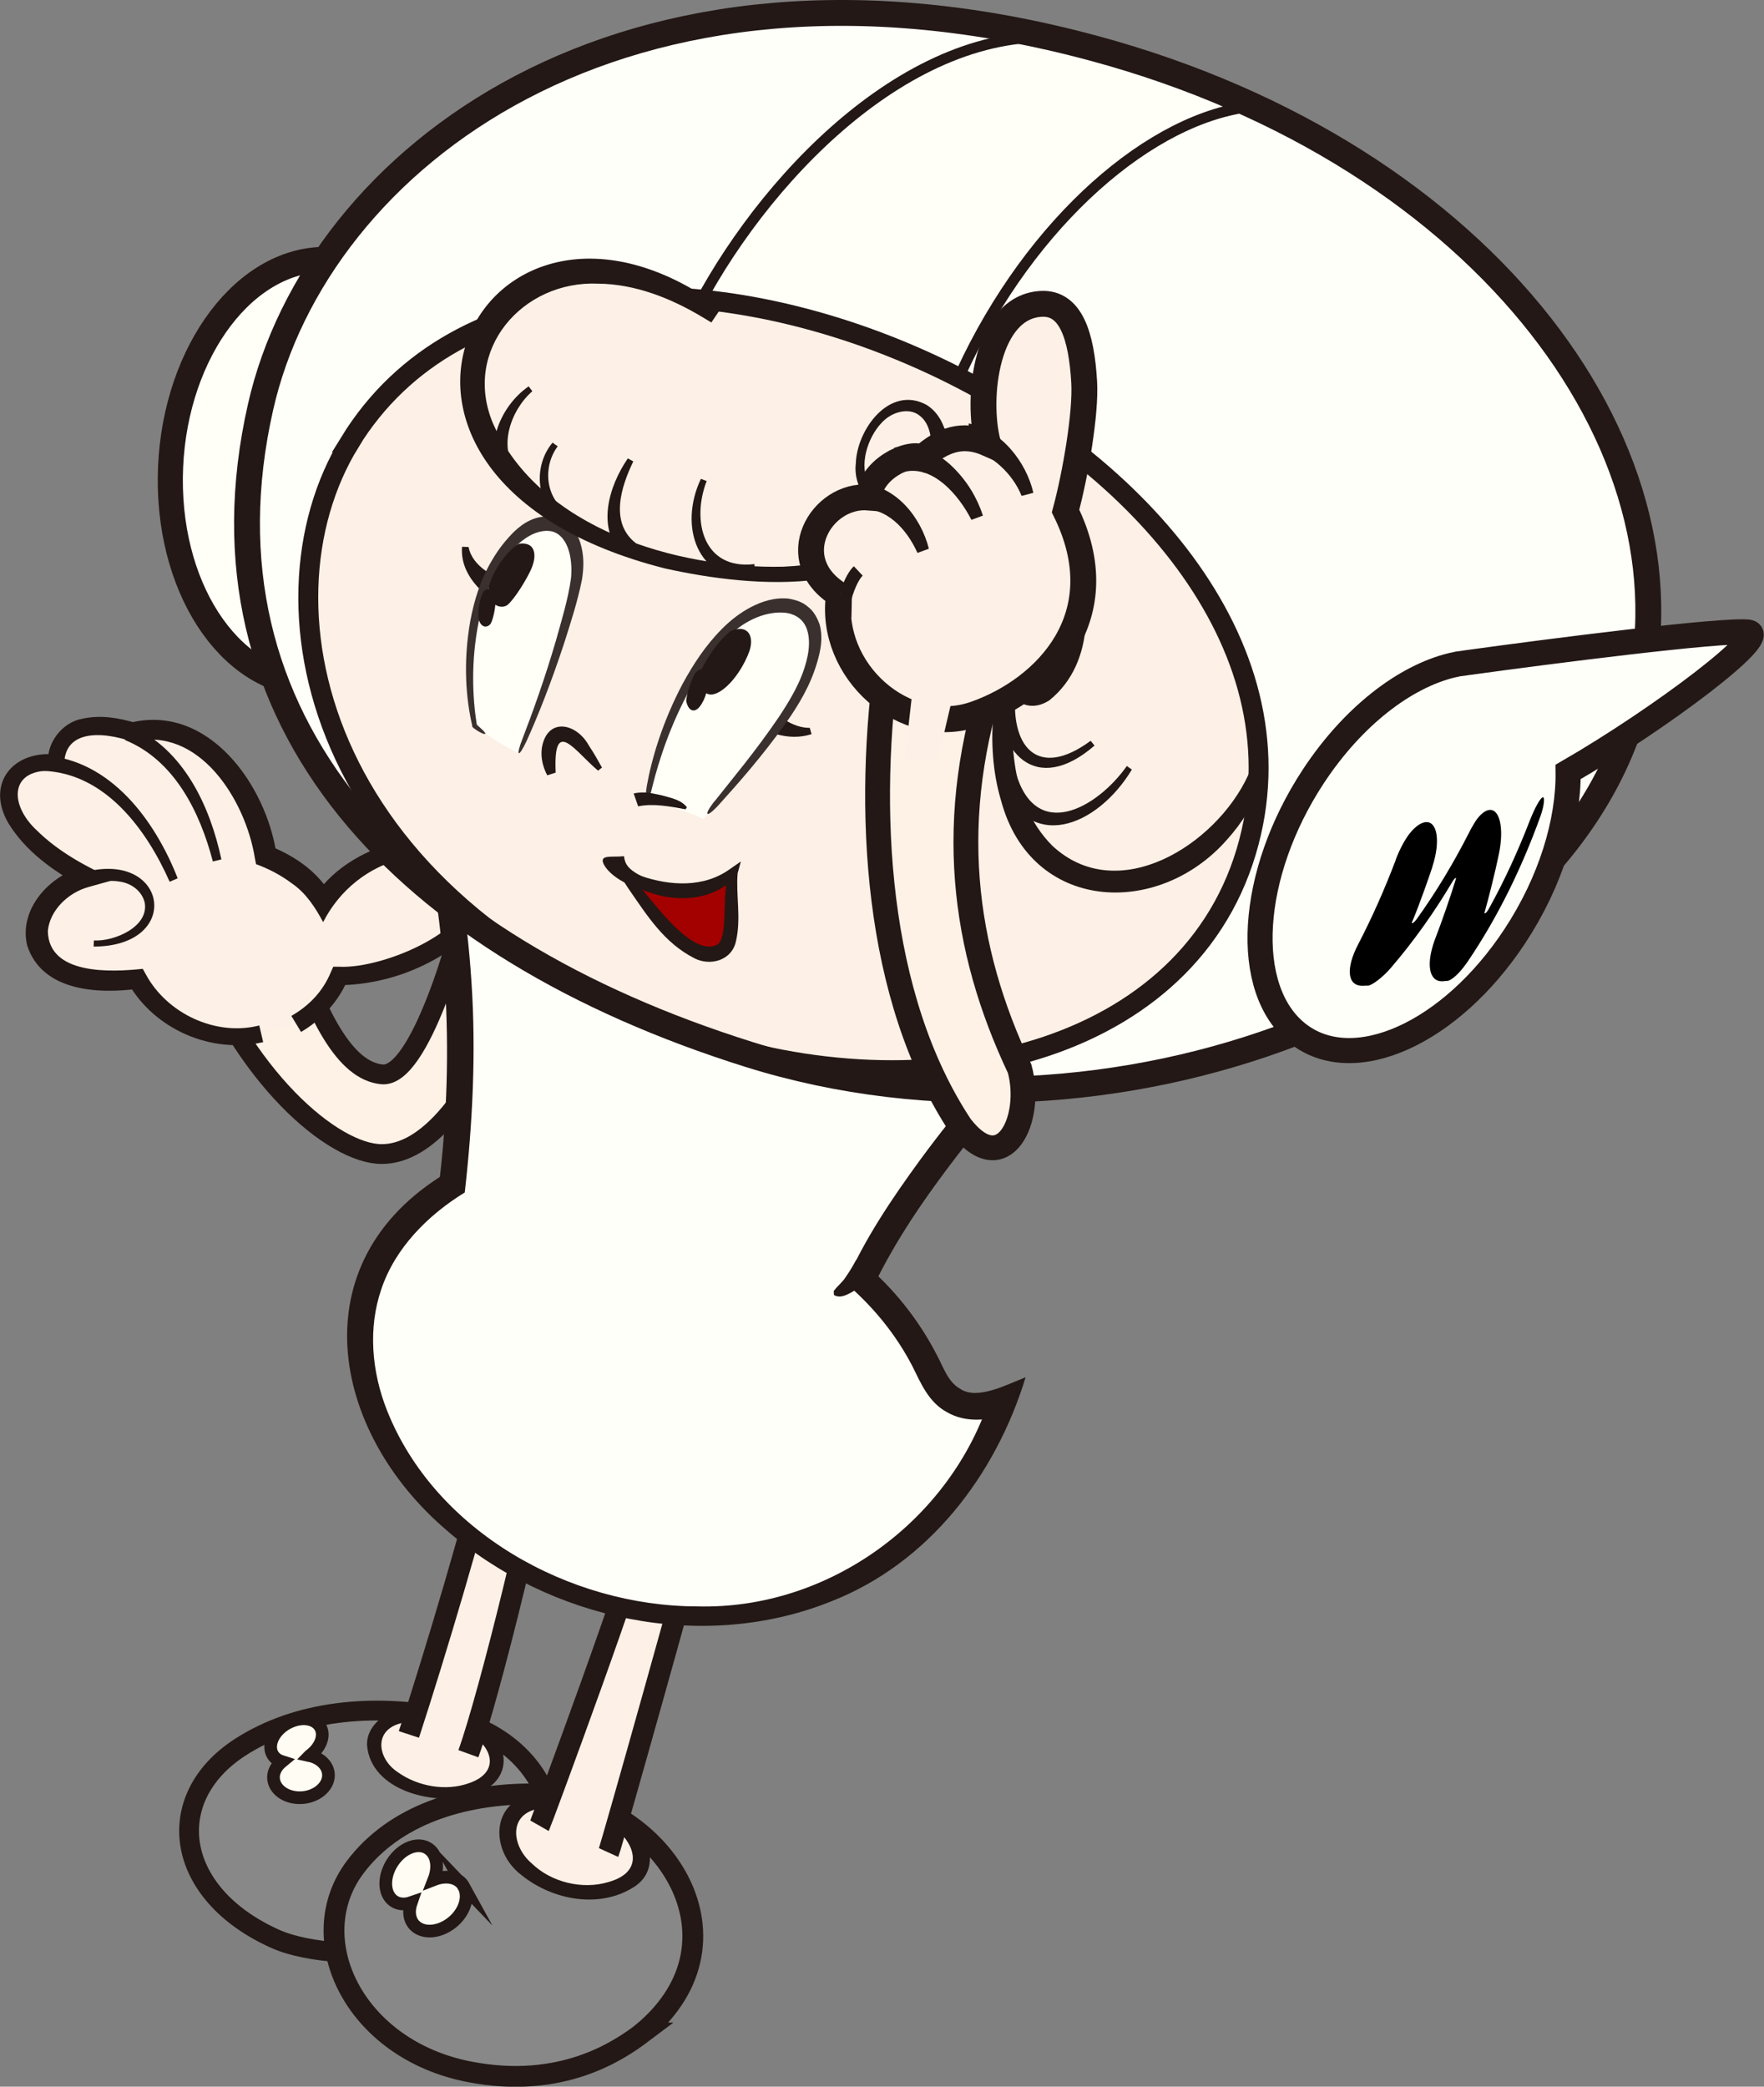 <?xml version="1.0" encoding="UTF-8"?>
<svg id="_レイヤー_2" data-name="レイヤー 2" xmlns="http://www.w3.org/2000/svg" xmlns:xlink="http://www.w3.org/1999/xlink" viewBox="0 0 136.41 161.32">
  <rect x="0" y="0" width="136.41" height="161.32" fill="#808080" stroke="none"/>
  <defs>
    <style>
      .cls-1, .cls-2, .cls-3 {
        fill: #fdf0e6;
      }

      .cls-4 {
        fill: #fffdf3;
      }

      .cls-2 {
        stroke-width: 1.64px;
      }

      .cls-2, .cls-5, .cls-3, .cls-6, .cls-7, .cls-8, .cls-9, .cls-10, .cls-11, .cls-12, .cls-13, .cls-14, .cls-15, .cls-16 {
        stroke: #231815;
        stroke-miterlimit: 10;
      }

      .cls-5, .cls-7 {
        stroke-width: 1.94px;
      }

      .cls-5, .cls-17, .cls-10 {
        fill: #fffff8;
      }

      .cls-18 {
        fill: #3a302e;
      }

      .cls-3, .cls-12 {
        stroke-width: 2px;
      }

      .cls-6, .cls-15 {
        stroke-width: 1.54px;
      }

      .cls-6, .cls-19 {
        fill: #fffff9;
      }

      .cls-7, .cls-8, .cls-9, .cls-12, .cls-15 {
        fill: none;
      }

      .cls-9 {
        stroke-width: .98px;
      }

      .cls-10 {
        stroke-width: .82px;
      }

      .cls-11 {
        stroke-width: 1.92px;
      }

      .cls-11, .cls-16 {
        fill: #fef1e6;
      }

      .cls-20 {
        clip-path: url(#clippath-1);
      }

      .cls-21 {
        fill: #231815;
      }

      .cls-13 {
        stroke-width: 1.61px;
      }

      .cls-13, .cls-14 {
        fill: #888;
      }

      .cls-14 {
        stroke-width: 1.53px;
      }

      .cls-16 {
        stroke-width: 1.53px;
      }

      .cls-22 {
        fill: #a30000;
      }

      .cls-23 {
        clip-path: url(#clippath);
      }
    </style>
    <clipPath id="clippath">
      <path class="cls-3" d="M126.3,55.29c-6.51,21.69-40.38,35.01-68.35,26.24-26.66-8.36-43.3-25.81-37.8-50.07C24.48,12.33,48.17-6.11,84.61,3.74c30.5,8.24,47.64,31.71,41.68,51.55Z"/>
    </clipPath>
    <clipPath id="clippath-1">
      <path class="cls-6" d="M27.04,34.2c16.65-27.12,76.74-.54,69.72,30.16-3.84,16.79-24.25,21.94-42.37,16,30.74,26.4,72.82-3.21,77.13-26.87C135.76,30.23,113.97,11.05,82.49-.02,17.05-23.03-28.38,49.11,54.4,80.37c-29.69-9.64-35.17-33.44-27.35-46.17Z"/>
    </clipPath>
  </defs>
  <g id="_レイヤー_1-2" data-name="レイヤー 1">
    <path class="cls-14" d="M35.44,149.71c11.38-4.66,7.97-15.27-1.32-17-5.28-.98-11.08-.52-15.56,2.38-6.07,3.93-5.1,11.31,2.74,14.81,2.48,1.11,7.45,1.47,10.63.54,0,0,2.67-.13,3.51-.73Z"/>
    <g>
      <path class="cls-1" d="M36.82,133.68c1.83,1.24,2.41,3.31.17,4.4-2.16,1.05-4.82.42-6.34-.55-2.31-1.47-2.22-3.91-.17-4.65,1.75-.63,4.5-.44,6.34.8Z"/>
      <path class="cls-21" d="M37.12,133.23c2.46,1.54,2.58,4.59-.52,5.52-2.87.92-7.95-.25-8.22-3.86-.03-1.31,1.15-2.39,2.33-2.59,2.18-.45,4.46-.21,6.4.93h0ZM36.52,134.13c-1.52-1.09-3.72-1.45-5.54-.9-2.13.55-1.78,2.77-.2,3.79,1.54,1.1,3.74,1.48,5.5.83,2.23-.76,1.95-2.56.23-3.72h0Z"/>
    </g>
    <g>
      <path class="cls-4" d="M23.96,135.72c.74-.55,1.13-1.37.89-2.03-.29-.8-1.38-1.05-2.45-.56s-1.69,1.54-1.4,2.34c.13.36.42.6.8.72-.34.28-.58.63-.64,1.04-.12.92.73,1.7,1.9,1.75s2.21-.66,2.33-1.57c.1-.79-.52-1.48-1.44-1.68Z"/>
      <path class="cls-9" d="M23.96,135.72c.74-.55,1.13-1.37.89-2.03-.29-.8-1.38-1.05-2.45-.56s-1.69,1.54-1.4,2.34c.13.36.42.6.8.72-.34.28-.58.63-.64,1.04-.12.92.73,1.7,1.9,1.75s2.21-.66,2.33-1.57c.1-.79-.52-1.48-1.44-1.68Z"/>
    </g>
    <path class="cls-2" d="M31.62,134.09c1.93-5.91,5.2-16.78,6.5-22.48l4.29-1.8c-.52,4.93-4.61,21.41-6.19,25.77"/>
    <path class="cls-13" d="M49.66,157.17c8.88-7.37,1.17-18.41-8.4-18.48-5.43-.04-10.77,1.61-13.81,5.68-4.13,5.52-.08,14.07,8.84,15.8,7.2,1.4,11.64-1.69,13.38-3Z"/>
    <g>
      <path class="cls-1" d="M48.08,140.88c1.92,1.68,2.3,3.97-.27,4.99s-5.28.15-6.89-1.18c-2.43-2.01-2.11-4.72.23-5.34,1.99-.54,5-.15,6.93,1.54Z"/>
      <path class="cls-21" d="M48.51,140.38c1.63,1.24,2.64,4.01.64,5.42-2.7,1.82-6.42,1.12-8.84-.85-2.42-1.83-2.42-5.79,1.12-6.28,2.48-.33,5.06.15,7.08,1.71h0ZM47.64,141.37c-1.53-1.44-3.94-2.02-5.99-1.54-2.38.43-2.07,2.92-.53,4.23,1.5,1.46,3.93,2.05,5.93,1.44,2.53-.7,2.3-2.61.59-4.13h0Z"/>
    </g>
    <g>
      <path class="cls-4" d="M35.87,145.85c-.4-.73-1.36-.91-2.31-.54.34-.87.26-1.78-.28-2.27-.71-.66-1.95-.34-2.77.72s-.91,2.44-.2,3.1c.39.36.94.42,1.49.23-.18.52-.18,1.04.05,1.47.49.88,1.78.98,2.89.23,1.11-.75,1.61-2.07,1.12-2.95Z"/>
      <path class="cls-9" d="M35.87,145.85c-.4-.73-1.36-.91-2.31-.54.34-.87.26-1.78-.28-2.27-.71-.66-1.95-.34-2.77.72s-.91,2.44-.2,3.1c.39.36.94.42,1.49.23-.18.52-.18,1.04.05,1.47.49.88,1.78.98,2.89.23,1.11-.75,1.61-2.07,1.12-2.95Z"/>
    </g>
    <path class="cls-2" d="M41.72,141.15c.08-.14,7.82-20.98,7.99-22.99l4.26.4c-.01.33-6.7,24.2-6.91,24.66"/>
    <path class="cls-16" d="M42.01,63.97c-2.43-1.11-4.71.14-5.54,4.17-.92,4.46-4.04,15.18-6.92,14.92-2.89-.26-5.07-4.56-7.08-10.72l-7.57.52c3.86,10.44,10.87,16.36,14.62,16.36,6.53,0,11.6-14.74,12.22-19.5s1.4-5.23.29-5.74Z"/>
    <g>
      <path class="cls-1" d="M20.18,79.92c-3.72.87-7.69-.9-9.59-4.23-3.91.46-6.52-.32-7.51-2.33-.92-1.86.65-4.79,3.53-5.56-1.73-.8-4.08-2.71-4.89-3.77-2.22-2.92-.76-5.35,2.63-5.05-.07-2.21,1.94-3.64,5.89-2.39,3.89-1.14,9.05,2.48,10.29,9.61,1.47.55,3.52,1.85,4.45,3.53,2.85-4.52,10.81-5.75,12.36-2.67,1.99,3.95-6.19,8.6-11.14,8.4-.81,1.87-1.97,2.88-3.33,3.71"/>
      <path class="cls-21" d="M20.34,80.57c-3.98.92-8.35-.97-10.4-4.51,0,0,.75.38.75.38-3.04.41-7.43.24-8.59-3.35-.67-2.8,1.74-5.42,4.31-6.07,0,0-.13,1.49-.13,1.49-2.22-1.21-4.29-2.7-5.62-4.85-1.81-3.08.37-5.72,3.75-5.32,0,0-.68.65-.68.65-.16-1.55,1.09-3.15,2.62-3.42,1.46-.33,2.84-.06,4.12.31,0,0-.43,0-.43,0,6.09-1.52,10.55,4.84,11.34,10.16,0,0-.54-.65-.54-.65,1.99.8,3.77,2.01,4.86,3.94,0,0-1.38-.04-1.38-.04,1.59-2.35,4.11-3.65,6.66-4.29,1.97-.41,4.28-.71,6.12.52,2.17,1.54,1.56,4.54-.13,6.16-2.88,2.79-6.7,4.43-10.77,4.49,0,0,.68-.43.68-.43-.69,1.68-2.05,3.14-3.6,4.04,0,0-.75-1.24-.75-1.24,1.38-.79,2.44-1.9,3.05-3.37,0,0,.19-.43.19-.43,0,0,.49,0,.49,0,3.36.16,10.8-2.85,10.52-6.83-.68-2.14-3.61-2.01-5.47-1.58-2.82.65-5.07,2.5-6.32,4.96-.61-1.13-1.32-2.25-2.44-3.01-.84-.63-1.78-1.12-2.75-1.47,0,0-.09-.47-.09-.47-.72-4.49-4.31-10.24-9.47-8.99-2.33-.83-5.65-1.04-5.24,2.31,0,0-.69-.05-.69-.05-3.58-.32-3.67,2.56-1.45,4.6,1.68,1.66,3.91,2.87,6.04,3.79,0,0-2.07.58-2.07.58-1.55.43-2.99,1.79-3.13,3.41.07,3.38,4.83,3.18,7.34,2.91,0,0,.24.43.24.43,1.63,3.03,5.41,4.81,8.77,3.95,0,0,.31,1.32.31,1.32h0Z"/>
    </g>
    <path class="cls-21" d="M10.15,56.13c4.08,1.84,6.09,6.2,6.97,10.31,0,0-.66.16-.66.16-1-3.83-2.98-7.84-6.8-9.39,0,0,.48-1.09.48-1.09h0Z"/>
    <path class="cls-21" d="M3.37,58.4c5.2.33,8.63,5.06,10.37,9.5,0,0-.62.27-.62.27-1.81-4.09-5.02-8.43-9.83-8.58,0,0,.08-1.19.08-1.19h0Z"/>
    <path class="cls-21" d="M6.28,67.5c6.66-1.99,7.99,5.67.96,5.68,0,0,.02-.47.02-.47,1.62.08,4.27-1.08,3.93-2.93-.2-.85-.97-1.46-1.85-1.61-.88-.17-1.85,0-2.76.31l-.3-.98h0Z"/>
    <g>
      <path class="cls-19" d="M78.3,82.36l-45.33-21.78c3.94,15.14,2.4,26.93,2,31.01-14.04,8.89-5.47,26.11,8.81,31.4,14.74,5.46,28.85-.94,33.77-14.71-2.35.94-4.4.35-5.45-1.91-1.77-3.79-3.72-5.89-5.45-7.47,2.57-5.73,9.12-13.51,11.65-16.55Z"/>
      <path class="cls-21" d="M77.3,82.58c-15.07-6.99-29.91-13.91-44.77-21.07,0,0,1.43-1.18,1.43-1.18,1.31,5.11,2.16,10.33,2.5,15.6.36,5.41.09,10.9-.52,16.26-2.9,1.78-5.41,4.34-6.46,7.5-1.02,2.98-.75,6.35.46,9.38,3.72,9.34,14.08,15.11,23.98,15.12,10.15.27,19.59-6.61,22.67-16.23,0,0,1.34,1.29,1.34,1.29-1.45.6-3.25.77-4.71-.08-1.41-.76-2.02-2.25-2.67-3.56-1.29-2.48-3.05-4.62-5.17-6.43,1.51-3.45,3.61-6.54,5.76-9.49,1.72-2.35,3.69-4.76,5.55-7,0,0,.2-.24.2-.24s.09-.11.09-.11c.03.07.1.21.31.25h0ZM79.3,82.14c-.12.64-.55,1.35-1.02,1.85-3.87,4.8-8.02,9.81-10.68,15.34,0,0-.25-1.19-.25-1.19,2.03,1.82,3.77,4.07,5.03,6.49.54.96.89,2.2,1.87,2.74,1.34.91,3.65-.36,5.06-.89-2.32,7.58-7.49,14.35-15,17.31-9.97,4.02-21.81,1.44-29.78-5.49-8.98-7.66-11.41-20.7-.1-27.57,0,0-.47.77-.47.77,1.22-10.26.63-20.66-1.98-30.65,0,0-.52-2.12-.52-2.12,16.01,7.65,32.05,15.57,47.84,23.42h0Z"/>
    </g>
    <path class="cls-21" d="M67.64,98.34c-.57.73-1.27,1.35-2.13,1.74-.28.13-.66.25-1.02.04l-.02-.31c.35-.46.67-.66.96-1.13.29-.41.55-.86.79-1.29l1.42.94h0Z"/>
    <path class="cls-5" d="M36.21,36.04c-.08,9.07-5.3,16.62-11.66,16.87s-11.46-6.91-11.38-15.98,5.3-16.62,11.66-16.87c6.36-.25,11.46,6.91,11.38,15.98Z"/>
    <g>
      <path class="cls-1" d="M126.3,55.29c-6.51,21.69-40.38,35.01-68.35,26.24-26.66-8.36-43.3-25.81-37.8-50.07C24.48,12.33,48.17-6.11,84.61,3.74c30.5,8.24,47.64,31.71,41.68,51.55Z"/>
      <g class="cls-23">
        <path class="cls-21" d="M66.04,40.64c4.4-.28,5.87,3.45,3.72,6.93,0,0-.34-.18-.34-.18,1.59-3.05.58-6.22-3.28-5.74,0,0-.1-1.02-.1-1.02h0Z"/>
        <path class="cls-21" d="M36.24,42.3c.27,1.48,2.06,2.47,3.4,2.69,0,0-.64,1.94-.64,1.94-1.76-.93-3.44-2.58-3.27-4.66,0,0,.51.02.51.02h0Z"/>
        <g>
          <path class="cls-17" d="M40.13,58.23c1.59-3.58,3.29-8.47,4.28-12.5,1.28-5.24-2.54-7.29-5.67-2.77-3.14,4.52-2.45,11.27-2,13.16.72.61,2.58,1.79,3.39,2.11Z"/>
          <path class="cls-18" d="M36.52,56.11c-.48-2.05-.72-4.87-.16-8.06.29-1.58.79-3.26,1.72-4.79.45-.77,1.01-1.5,1.69-2.17.67-.64,1.61-1.25,2.76-1.15.57.02,1.11.31,1.52.67.39.39.68.86.82,1.34.31.96.28,1.93.14,2.83-.36,1.79-.88,3.35-1.37,4.9-1,3.05-2.05,5.7-2.92,7.61-.62,1.33-.86,1.22-.33-.14.75-1.95,1.72-4.61,2.61-7.66.42-1.51.94-3.18,1.16-4.81.07-.81.01-1.65-.26-2.36-.27-.71-.79-1.23-1.44-1.27-.65-.07-1.41.23-2.05.73-.64.49-1.22,1.13-1.65,1.84-.91,1.4-1.44,2.98-1.75,4.5-.61,3.05-.46,5.87-.15,7.83,0,.06.03.1.07.13.06.05.11.1.17.15.1.1.19.18.26.24.13.14.19.22.17.26-.02.03-.12.02-.29-.06-.09-.04-.19-.1-.31-.17-.06-.04-.12-.08-.19-.13-.06-.06-.23-.12-.23-.27Z"/>
        </g>
        <path class="cls-21" d="M40.12,42.04c1.27-.19,1.44.85.96,1.95-.37.84-1.27,2.27-1.79,2.74s-1.71.02-1.47-1.47c.45-1.45,1.53-2.77,2.3-3.22Z"/>
        <path class="cls-21" d="M37.43,45.68c.58-.41.89.07.89.74,0,.51-.14,1.26-.33,1.71-.16.36-.76.55-.97-.26-.1-.84.13-1.77.41-2.19Z"/>
        <path class="cls-21" d="M46.25,59.58c-1.81-1.51-3.48-4.24-3.28.15,0,0-.65.21-.65.21-.33-.62-.52-1.34-.42-2.11.4-2.41,2.68-1.96,3.65-.17.37.55.68,1.1,1,1.68l-.3.24h0Z"/>
        <path class="cls-21" d="M62.75,56.76c-1.8.57-3.67-.14-5.13-1.23,0,0,1.53-1.36,1.53-1.36.72,1.07,2.13,2.12,3.47,2.1,0,0,.14.49.14.49h0Z"/>
        <g>
          <path class="cls-17" d="M50.04,61.89c.85-5.21,3.76-11.47,7.14-13.91,3.38-2.44,7.65-1.26,5.08,4.68-1.55,3.58-6.74,9.25-7.85,10.66-.97-.48-2.87-1.1-4.37-1.43Z"/>
          <path class="cls-18" d="M55.29,61.91c1.28-1.63,3.12-3.8,4.92-6.45.88-1.33,1.77-2.78,2.17-4.43.21-.81.26-1.68.02-2.38-.24-.7-.79-1.12-1.53-1.26-1.52-.22-3.29.56-4.47,1.77-1.24,1.19-2.19,2.63-2.99,4.03-1.57,2.83-2.46,5.59-2.97,7.65-.32,1.45-.66,1.41-.42-.09.38-2.13,1.22-4.96,2.77-7.89.79-1.45,1.75-2.95,3.04-4.24.64-.65,1.39-1.24,2.25-1.69.85-.44,1.84-.76,2.9-.65.52.09,1.08.25,1.51.64.46.35.72.88.9,1.38.27,1.05.06,2.02-.2,2.9-.51,1.78-1.44,3.3-2.37,4.63-1.89,2.66-3.79,4.79-5.19,6.34-1.02,1.14-1.3.94-.36-.25Z"/>
        </g>
        <path class="cls-21" d="M56.52,48.78c1.35-.56,1.82.44,1.43,1.56-.32.93-1.2,2.47-2.29,3.13-1.09.66-1.68-.22-1.52-1.5.58-1.25,1.51-2.52,2.38-3.2Z"/>
        <path class="cls-21" d="M53.81,51.98c.62-.57,1.03-.14,1,.53-.02.56-.24,1.56-.71,2.13s-.92.23-1.04-.48c.11-.78.4-1.65.75-2.19Z"/>
        <path class="cls-21" d="M53.02,62.57c-1.16-.22-2.53-.48-3.67-.23,0,0-.35-1-.35-1,.88-.18,1.45,0,2.23.16.67.2,1.43.32,1.89.91,0,0-.11.16-.11.16h0Z"/>
        <g>
          <path class="cls-22" d="M48.36,67.67c3.64,1.88,6.59,1.37,8.33-.21-.4,2.54.48,5.75-1.31,6.26-2.12.61-4.95-3.09-7.02-6.05Z"/>
          <path class="cls-21" d="M48.1,67.45c.33-.07,1.14.15,1.44.26,2.26.78,4.88.94,6.9-.52,0,0,.85-.59.85-.59l-.25.92c-.14,1.65.28,3.47-.12,5.21-.31,1.55-2.02,1.97-3.21,1.36-2.37-1.21-3.66-3.3-5.09-5.36-.21-.34-.64-.85-.54-1.28h0ZM48.61,67.89c.11.02.22-.07.22-.12-.03-.11.41.5.43.51,1.2,1.35,4.31,5.83,6.24,4.73.29-.22.44-.86.48-1.49.11-1.29.01-2.71.34-4.12,0,0,.61.33.61.33-1.93,2.16-5.33,2.08-7.74.82-.16-.09-.39-.18-.39-.25-.03-.07-.05-.26-.19-.42h0Z"/>
        </g>
        <path class="cls-21" d="M49.72,68.77c-1.92-.51-2.87-1.52-3.07-2.04-.27-.69.75-.43,1.6-.54.1.52.11,1.16,2.44,1.99-.24.2-.89.49-.97.58Z"/>
        <g>
          <path class="cls-1" d="M82.7,41.77c3.07,9.41-3.45,15.68-4.8,9.86-3.62,22.85,18.42,20.04,20.51,3.68"/>
          <path class="cls-21" d="M82.89,41.71c1.49,3.9,1.97,9.44-1.74,12.43-1.95,1.27-3.61-.53-3.88-2.36,0,0,1.28-.05,1.28-.05-.52,4.69-.65,10.14,2.81,13.64,5.07,4.75,12.68-.04,15.16-5.44.72-1.46,1.26-3.02,1.62-4.65l.57.07c-.15,3.43-1.43,6.93-3.84,9.58-5.34,6.07-15.13,5.58-17.45-3.01-1.36-4.54-.41-9.16.42-13.59.31,1.05.6,3.95,1.46,4.65,1.42.91,2.77-1.78,3.19-3.06.83-2.55.72-5.4.03-8.09l.37-.12h0Z"/>
        </g>
        <path class="cls-21" d="M84.64,57.64c-4.51,3.91-7.69.64-7.44-4.49,0,0,1.36.08,1.36.08-.52,4.46,1.64,7.09,5.78,4.04,0,0,.3.37.3.37h0Z"/>
        <path class="cls-21" d="M87.53,59.49c-2.63,4.38-8.03,6.71-10.28.64,0,0,1.29-.43,1.29-.43,1.54,5.42,6.26,2.82,8.6-.48,0,0,.39.28.39.28h0Z"/>
        <g>
          <path class="cls-19" d="M27.04,34.2c16.65-27.12,76.74-.54,69.72,30.16-3.84,16.79-24.25,21.94-42.37,16,30.74,26.4,72.82-3.21,77.13-26.87C135.76,30.23,113.97,11.05,82.49-.02,17.05-23.03-28.38,49.11,54.4,80.37c-29.69-9.64-35.17-33.44-27.35-46.17Z"/>
          <g class="cls-20">
            <path class="cls-10" d="M81.12,2.87c-11.87-.24-23.16,12.15-28.12,22.73l20.36,5.44c4.89-12.18,14.09-20.92,22.08-22.59,14.83-3.11-1.83-5.34-14.32-5.59Z"/>
          </g>
          <path class="cls-15" d="M27.04,34.2c16.65-27.12,76.74-.54,69.72,30.16-3.84,16.79-24.25,21.94-42.37,16,30.74,26.4,72.82-3.21,77.13-26.87C135.76,30.23,113.97,11.05,82.49-.02,17.05-23.03-28.38,49.11,54.4,80.37c-29.69-9.64-35.17-33.44-27.35-46.17Z"/>
        </g>
      </g>
      <path class="cls-12" d="M126.3,55.29c-6.51,21.69-40.38,35.01-68.35,26.24-26.66-8.36-43.3-25.81-37.8-50.07C24.48,12.33,48.17-6.11,84.61,3.74c30.5,8.24,47.64,31.71,41.68,51.55Z"/>
    </g>
    <g>
      <path class="cls-1" d="M54.78,23.98c-12.64-8.6-23.78,2.93-15.31,12.64,7.38,8.47,26.87,10.63,31.45,3.49,1.05-1.63,2.16-4.88,1.7-6.3"/>
      <path class="cls-21" d="M54.39,24.56c-2.51-1.52-5.29-2.6-8.11-2.63-5.91-.27-10.55,5.16-8.15,10.82,3.59,8.1,14.18,11.25,22.46,11.06,4.28-.2,9.16-1.42,10.66-5.82.56-1.41,1.16-3.13.69-4.56,0,0,1.07-.35,1.07-.35.72,1.89.1,3.68-.52,5.41-3.11,8-14.25,6.97-21.05,5.46-27.51-6.95-14.55-33.22,3.75-20.55,0,0,.57.42.57.42l-.75,1.11-.6-.36h0Z"/>
    </g>
    <path class="cls-21" d="M72.05,35.09c0-1.06-.07-2.31-.95-2.97-.79-.63-2.11-.31-2.9.54-1.1,1.13-1.84,3.37-.97,4.79.35.37.63-.06.89-.38,0,0,.75.61.75.61-.25.26-.53.53-.96.69-1.43.42-1.87-1.56-1.73-2.52.06-2.61,2.59-6.11,5.47-4.55,1.3.81,1.71,2.44,1.66,3.84,0,0-1.26-.03-1.26-.03h0Z"/>
    <path class="cls-21" d="M54.65,37.18c-1.2,3.09-.26,6.9,3.69,6.43,0,0,.08,1.16.08,1.16-4.58.25-5.94-4.13-4.22-7.75,0,0,.45.17.45.17h0Z"/>
    <path class="cls-21" d="M48.97,35.68c-.97,2-1.82,4.76.21,6.32,0,0-.92,1-.92,1-2.22-2.07-1.18-5.43.29-7.56,0,0,.42.23.42.23h0Z"/>
    <path class="cls-21" d="M41.16,30.25c-1.69,1.48-2.7,4.41-1.14,6.24,0,0-1.1.8-1.1.8-1.67-2.48-.3-5.86,1.96-7.42,0,0,.29.38.29.38h0Z"/>
    <path class="cls-21" d="M43.13,34.5c-1.17,1.57-.95,3.92.65,5.05,0,0-.52.68-.52.68-1.85-1.45-1.99-4.28-.53-6.01,0,0,.39.28.39.28h0Z"/>
    <g>
      <path class="cls-19" d="M135.21,48.87c-2-.24-15.82,1.54-21.53,2.33-.18.02-.36.05-.55.08-.13.02-.27.04-.39.05-.04,0-.08.02-.13.03-.1.02-.2.05-.31.07,0,0-.01,0-.02,0-3.64.88-7.66,3.94-10.72,8.59-4.98,7.57-5.52,16.46-1.22,19.87,4.3,3.41,11.83.04,16.81-7.53,2.77-4.21,4.16-8.82,4.11-12.68,7.29-4.22,15.67-10.6,13.93-10.81Z"/>
      <path class="cls-7" d="M135.21,48.87c-2-.24-15.82,1.54-21.53,2.33-.18.02-.36.05-.55.08-.13.02-.27.04-.39.05-.04,0-.08.02-.13.03-.1.02-.2.05-.31.07,0,0-.01,0-.02,0-3.64.88-7.66,3.94-10.72,8.59-4.98,7.57-5.52,16.46-1.22,19.87,4.3,3.41,11.83.04,16.81-7.53,2.77-4.21,4.16-8.82,4.11-12.68,7.29-4.22,15.67-10.6,13.93-10.81Z"/>
    </g>
    <path d="M107.92,66.49c.29-.77.67-1.5,1.04-1.99.4-.52.84-.87,1.22-.93.94-.17,1.25,1.38.59,3.42,0,.08-1.02,3.01-1.57,4.28-.09.21.14.08.35-.21,1.53-2.13,2.87-4.37,4.03-6.65.12-.25.24-.45.39-.71.34-.59.76-.99,1.12-1.07.87-.2,1.26,1.37.8,3.49-.25,1.22-.78,3.35-1.08,4.39-.06.22.14.07.31-.23,1.24-2.23,2.29-4.54,3.19-6.87.35-.89.79-1.72.99-1.77.08-.02.12.1.09.36-.02.28-.12.69-.28,1.14-1.4,3.87-3.23,7.68-5.6,11.18-.97,1.42-1.55,1.51-1.55,1.51-.12,0-.25.02-.37.03-1.12.08-1.34-1.38-.59-3.33.47-1.2,1.27-3.52,1.58-4.57.06-.18-.11-.06-.25.18-1.38,2.33-2.96,4.57-4.76,6.67-.7.82-1.52,1.38-1.78,1.39-.13,0-.27,0-.4.01-1.22.03-1.33-1.35-.37-3.19,1.09-2.1,2.06-4.29,2.91-6.53Z"/>
    <g>
      <path class="cls-11" d="M78.85,82.63c1.06,3.87-1.25,8.71-4.56,4.45-6.59-9.94-7.4-24.54-5.59-36.81l8.33,1.36c-3.96,11.65-2.58,21.71,1.82,31Z"/>
      <path class="cls-3" d="M64.88,45.96c-.85,5.9,5.1,11.16,10.54,9.24,5.45-1.92,10.99-7.55,6.98-15.69.76-2.83,1.58-7.55,1.44-9.97-.21-3.6-1.04-6.15-3.3-6.05-4.25.2-5.08,7.23-4.14,10.8-2-.88-3.56-.25-5.07,1.08-1.07-.51-4.03.94-4.14,3.09-3.7-.31-6.66,4.8-2.31,7.51Z"/>
      <polygon class="cls-1" points="70.64 52.72 69.95 58.81 72.53 58.72 73.84 53.12 70.64 52.72"/>
      <path class="cls-21" d="M75.12,40.19c-.96-1.9-3.06-4.39-5.38-3.66,0,0-.6-1.91-.6-1.91,1.71-.47,3.42.37,4.56,1.51,1.08,1.06,1.85,2.33,2.31,3.73l-.89.33h0Z"/>
      <path class="cls-21" d="M79,38.34c-.65-1.66-2.33-3.3-4.09-3.6,0,0,0-2,0-2,2.51.49,4.45,2.97,5,5.36,0,0-.92.24-.92.24h0Z"/>
      <path class="cls-21" d="M70.95,42.75c-.83-1.85-2.4-3.58-4.5-3.39,0,0,.06-2,.06-2,2.77.16,4.7,2.62,5.32,5.06,0,0-.89.33-.89.33h0Z"/>
      <path class="cls-8" d="M66.37,44.14c-.6.56-1.11,2.18-1.12,2.65"/>
    </g>
  </g>
</svg>